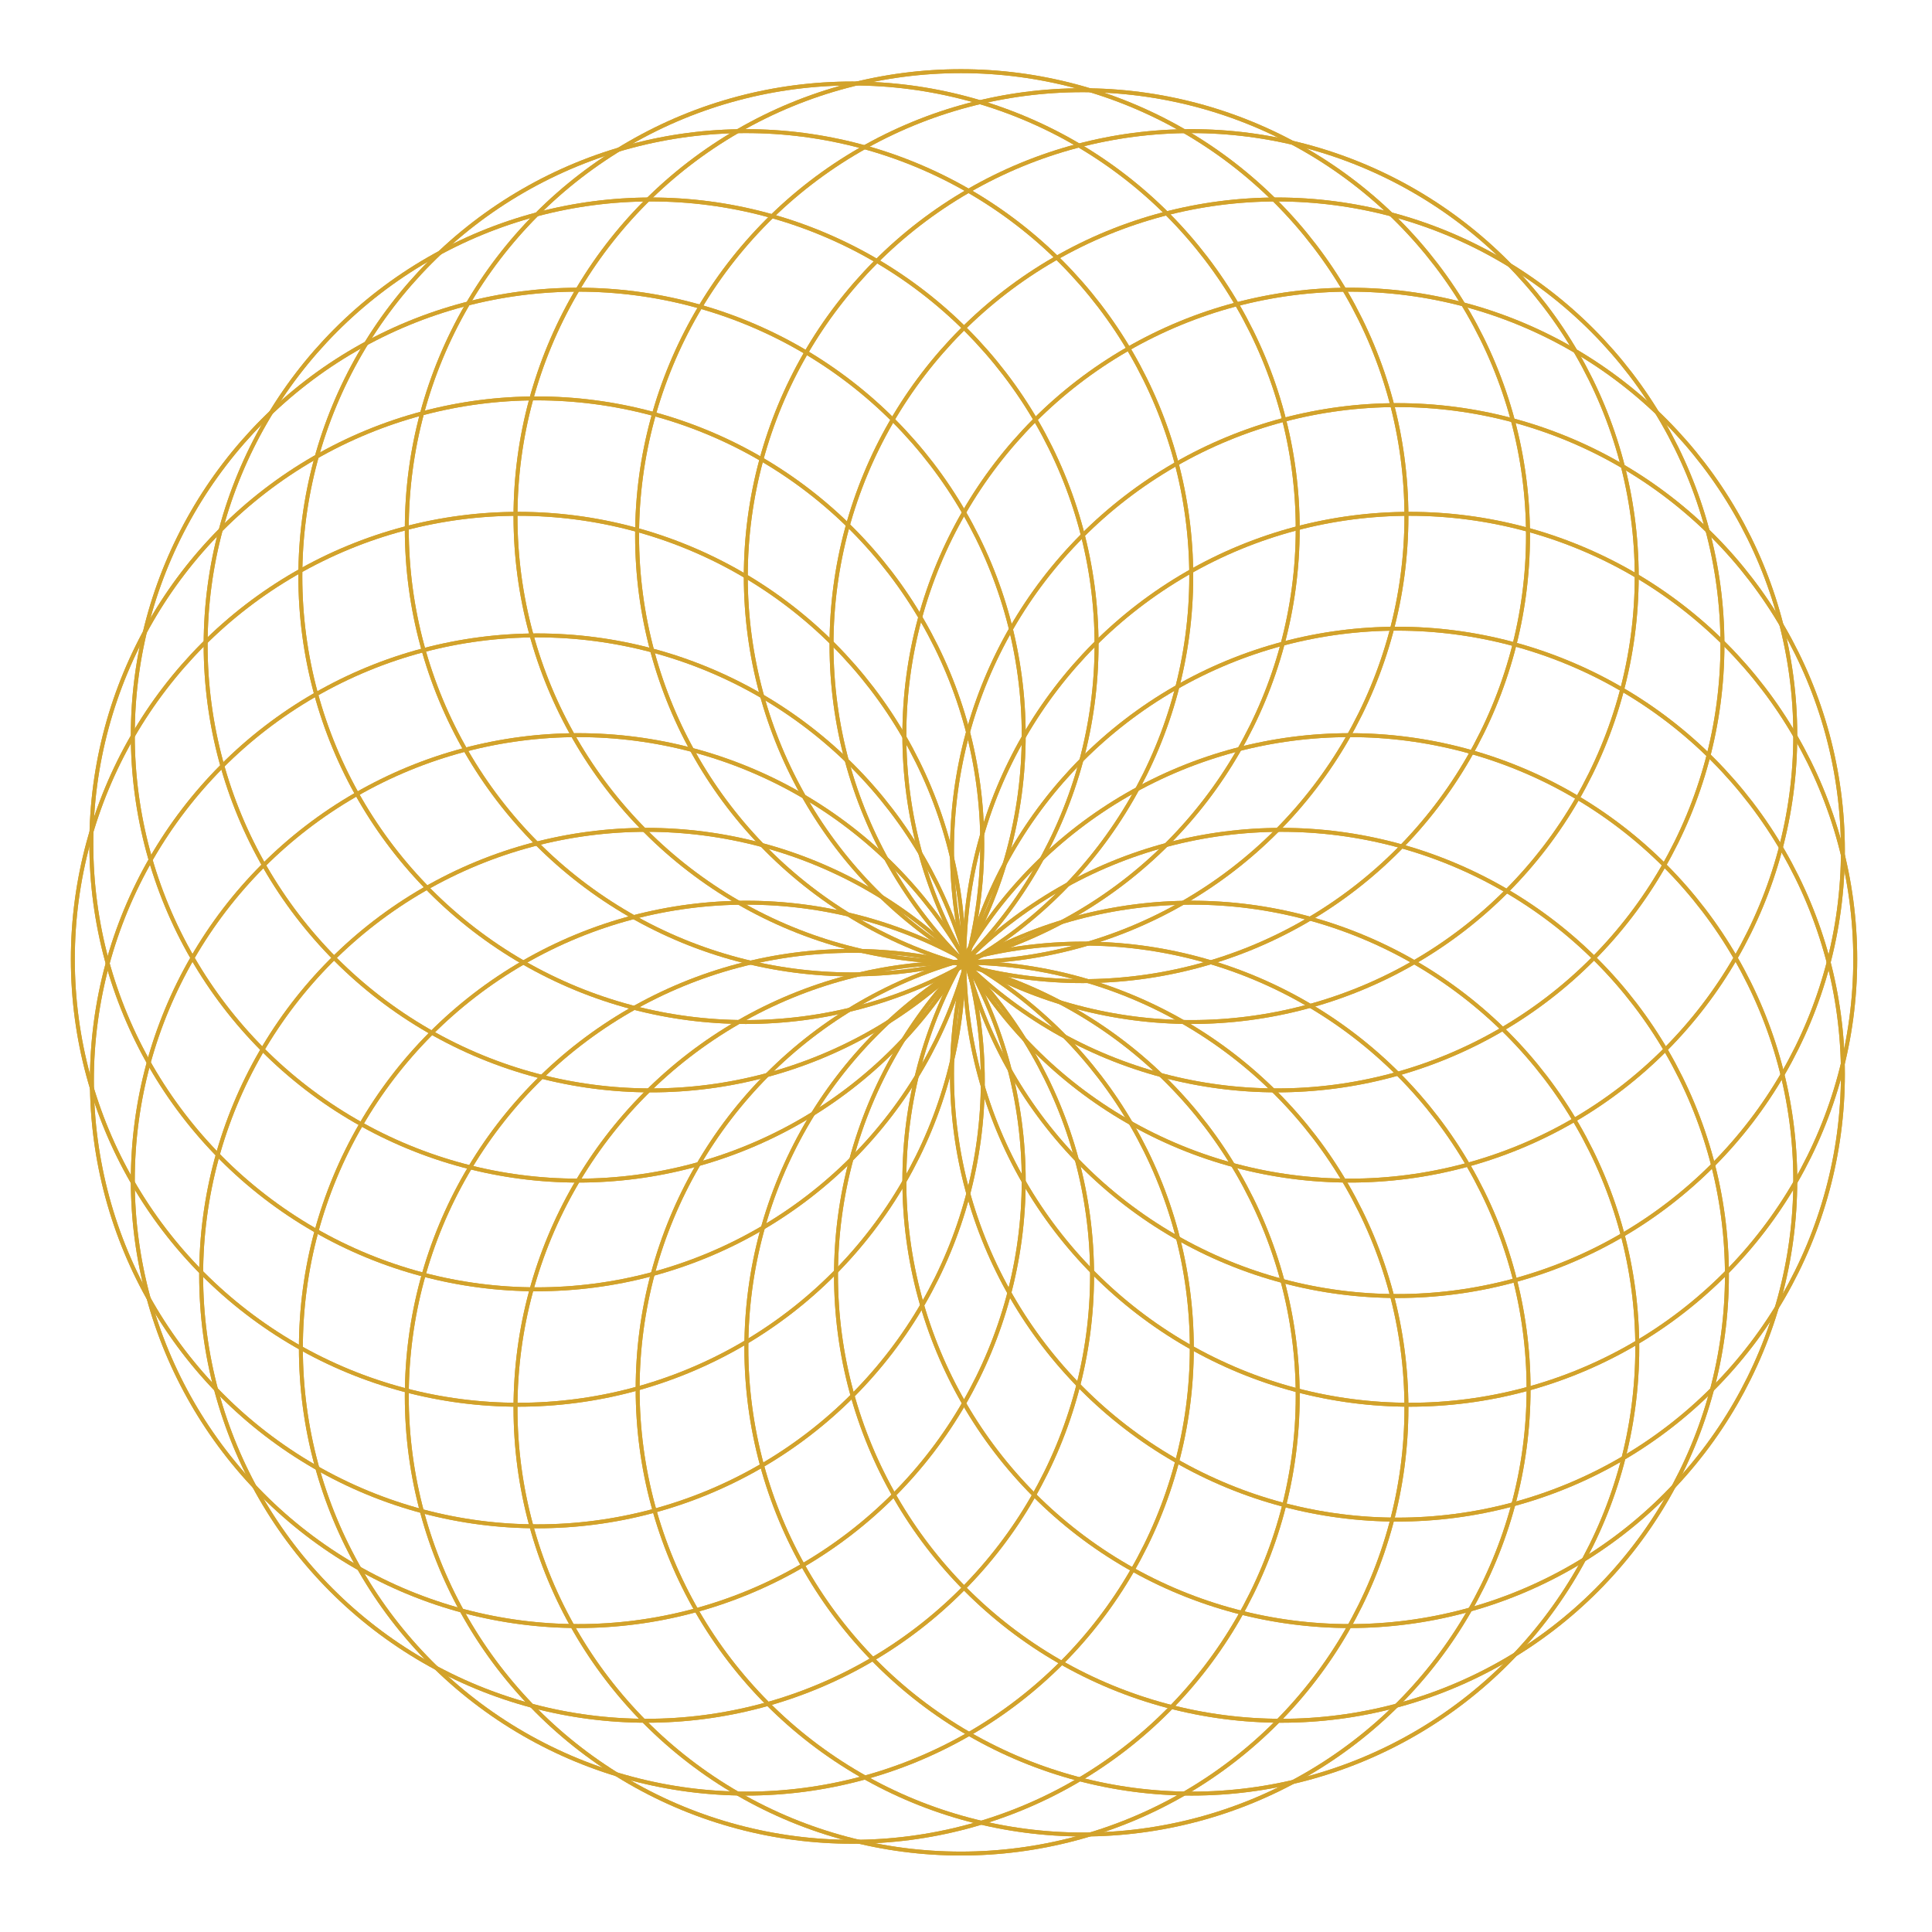 <?xml version="1.0" encoding="utf-8"?>
<!-- Generator: Adobe Illustrator 28.2.0, SVG Export Plug-In . SVG Version: 6.00 Build 0)  -->
<svg version="1.1" xmlns="http://www.w3.org/2000/svg" xmlns:xlink="http://www.w3.org/1999/xlink" x="0px" y="0px"
	 viewBox="0 0 344.8 344.8" style="enable-background:new 0 0 344.8 344.8;" xml:space="preserve">
<style type="text/css">
	.st0{display:none;}
	.st1{display:inline;}
	.st2{fill:#D2A22B;}
	.st3{display:inline;fill:none;stroke:#D2A22B;stroke-miterlimit:10;}
	.st4{fill:none;stroke:#D2A22B;stroke-miterlimit:10;}
	.st5{display:inline;fill:none;stroke:#D2A22B;stroke-linecap:round;stroke-linejoin:round;}
	.st6{fill:none;stroke:#D2A22B;stroke-linecap:round;stroke-linejoin:round;}
	.st7{display:inline;fill:#D0A02B;}
	.st8{display:inline;fill:none;stroke:#D2A22B;stroke-linejoin:round;stroke-miterlimit:10;}
	.st9{display:inline;fill:#D2A22B;}
	.st10{fill:#D0A02B;}
	.st11{fill:none;stroke:#D1A12A;stroke-miterlimit:10;}
	.st12{display:none;fill:none;stroke:#D1A12A;stroke-miterlimit:10;}
	.st13{display:inline;fill:#FFFFFF;stroke:#D2A22B;stroke-miterlimit:10;}
	.st14{fill:none;stroke:#D2A22B;stroke-width:0.7;stroke-miterlimit:10;}
	.st15{display:none;fill:none;stroke:#D2A22B;stroke-width:0.7;stroke-miterlimit:10;}
</style>
<g id="Ebene_1" class="st0">
	<g id="Ebene_6">
		<g class="st1">
			<path class="st2" d="M172.4,37.6l116.8,202.2H55.6L172.4,37.6 M172.4,35.6L53.9,240.8h237L172.4,35.6L172.4,35.6z"/>
		</g>
		<g class="st1">
			<path class="st2" d="M289.2,105L172.4,307.2L55.6,105H289.2 M290.9,104h-237l118.5,205.2L290.9,104L290.9,104z"/>
		</g>
		<g class="st1">
			<path class="st2" d="M229.9,139.2l-57.5,99.6l-57.5-99.6L229.9,139.2 M231.6,138.2H113.1l59.3,102.6L231.6,138.2L231.6,138.2z"/>
		</g>
		<polyline class="st3" points="53.9,104 172.4,172.4 290.9,104 		"/>
		<line class="st3" x1="172.4" y1="309.2" x2="172.4" y2="172.4"/>
		<g class="st1">
			<polyline class="st4" points="290.9,240.8 172.4,172.4 53.9,240.8 			"/>
			<line class="st4" x1="172.4" y1="35.6" x2="172.4" y2="172.4"/>
		</g>
		<g class="st1">
			<path class="st2" d="M250.8,36.6l78.4,135.8l-78.4,135.8H94L15.5,172.4L94,36.6H250.8 M251.4,35.6h-158l-79,136.8l79,136.8h158
				l79-136.8L251.4,35.6L251.4,35.6z"/>
		</g>
		<g class="st1">
			<path class="st2" d="M172.4,105.1l58.3,33.6V206l-58.3,33.6L114.1,206v-67.3L172.4,105.1 M172.4,104l-59.3,34.2v68.4l59.3,34.2
				l59.3-34.2v-68.4L172.4,104L172.4,104z"/>
		</g>
		<circle class="st3" cx="172.4" cy="172.4" r="34.2"/>
		
			<ellipse transform="matrix(0.16 -0.987 0.987 0.16 58.086 344.672)" class="st3" cx="231.6" cy="138.2" rx="34.2" ry="34.2"/>
		
			<ellipse transform="matrix(0.16 -0.987 0.987 0.16 -9.431 402.116)" class="st3" cx="231.6" cy="206.6" rx="34.2" ry="34.2"/>
		<circle class="st3" cx="172.4" cy="240.8" r="34.2"/>
		<circle class="st3" cx="113.1" cy="206.6" r="34.2"/>
		<circle class="st3" cx="172.4" cy="104" r="34.2"/>
		<circle class="st3" cx="53.9" cy="104" r="34.2"/>
		<circle class="st3" cx="290.9" cy="104" r="34.2"/>
		<circle class="st3" cx="172.4" cy="35.6" r="34.2"/>
		<circle class="st3" cx="172.4" cy="309.2" r="34.2"/>
		<circle class="st3" cx="53.9" cy="240.8" r="34.2"/>
		<circle class="st3" cx="290.9" cy="240.8" r="34.2"/>
		<circle class="st3" cx="113.1" cy="138.2" r="34.2"/>
		<g class="st1">
			<path class="st2" d="M56.5,105.5L230,138.9l-57.8,100.2L56.5,105.5 M53.9,104l118.5,136.8l59.3-102.6L53.9,104L53.9,104z"/>
		</g>
		<g class="st1">
			<path class="st2" d="M172.6,105.7l115.7,133.6l-173.5-33.4L172.6,105.7 M172.4,104l-59.3,102.6l177.8,34.2L172.4,104L172.4,104z"
				/>
		</g>
		<g class="st1">
			<path class="st2" d="M114.5,139.2h115.7l-57.8,167L114.5,139.2 M113.1,138.2l59.3,171l59.2-171L113.1,138.2L113.1,138.2z"/>
		</g>
		<g class="st1">
			<path class="st2" d="M172.4,38.6l57.8,167H114.5L172.4,38.6 M172.4,35.6l-59.2,171h118.5L172.4,35.6L172.4,35.6z"/>
		</g>
		<g class="st1">
			<path class="st2" d="M288.2,105.5L172.6,239.1l-57.8-100.2L288.2,105.5 M290.9,104l-177.7,34.2l59.2,102.6L290.9,104L290.9,104z"
				/>
		</g>
		<g class="st1">
			<path class="st2" d="M172.2,105.7L230,205.9L56.5,239.3L172.2,105.7 M172.4,104L53.9,240.8l177.7-34.2L172.4,104L172.4,104z"/>
		</g>
	</g>
	<g id="MBSR">
		<circle class="st5" cx="172.4" cy="172.4" r="158.4"/>
		<g class="st1">
			<g>
				<g>
					<path class="st6" d="M172.2,221.3c0,0-50.9,33.9-69.6,33.9S68.7,240,68.7,221.3s15.2-33.9,33.9-33.9S172.2,221.3,172.2,221.3
						L172.2,221.3z"/>
					<path class="st6" d="M172.6,221.3c0,0,50.9,33.9,69.6,33.9s33.9-15.2,33.9-33.9s-15.2-33.9-33.9-33.9S172.6,221.3,172.6,221.3
						L172.6,221.3z"/>
				</g>
				<circle class="st6" cx="172.4" cy="92.8" r="18"/>
				<path class="st6" d="M123.4,185v-17.6c0-27,21.9-49,49-49l0,0c27,0,49,21.9,49,49V185"/>
			</g>
			<path class="st6" d="M172.6,155.2c-16.6-17.2-32.2,2.9-24.3,17.1c6.2,11.2,24.3,24.3,24.3,24.3c1.7-1.2,18.1-13.1,24.3-24.3
				C204.7,158.1,189.2,137.9,172.6,155.2z"/>
		</g>
		<g class="st1">
			<circle class="st2" cx="310.1" cy="172.4" r="1.6"/>
			<circle class="st2" cx="309" cy="155.1" r="1.6"/>
			<circle class="st2" cx="305.9" cy="138.5" r="1.6"/>
			<circle class="st2" cx="300.8" cy="122.6" r="1.6"/>
			<circle class="st2" cx="294" cy="107.7" r="1.6"/>
			<circle class="st2" cx="285.4" cy="93.7" r="1.6"/>
			<circle class="st2" cx="275.3" cy="80.9" r="1.6"/>
			<circle class="st2" cx="263.8" cy="69.4" r="1.6"/>
			<circle class="st2" cx="251.1" cy="59.4" r="1.6"/>
			<circle class="st2" cx="237.1" cy="50.8" r="1.6"/>
			<circle class="st2" cx="222.2" cy="44" r="1.6"/>
			<circle class="st2" cx="206.3" cy="38.9" r="1.6"/>
			<circle class="st2" cx="189.7" cy="35.8" r="1.6"/>
			<circle class="st2" cx="172.4" cy="34.7" r="1.6"/>
			<circle class="st2" cx="155.1" cy="35.8" r="1.6"/>
			<circle class="st2" cx="138.5" cy="38.9" r="1.6"/>
			<circle class="st2" cx="122.6" cy="44" r="1.6"/>
			<circle class="st2" cx="107.7" cy="50.8" r="1.6"/>
			<circle class="st2" cx="93.7" cy="59.4" r="1.6"/>
			<circle class="st2" cx="80.9" cy="69.4" r="1.6"/>
			<circle class="st2" cx="69.5" cy="80.9" r="1.6"/>
			<circle class="st2" cx="59.4" cy="93.7" r="1.6"/>
			<circle class="st2" cx="50.8" cy="107.7" r="1.6"/>
			<circle class="st2" cx="44" cy="122.6" r="1.6"/>
			<circle class="st2" cx="38.9" cy="138.5" r="1.6"/>
			<circle class="st2" cx="35.8" cy="155.1" r="1.6"/>
			<circle class="st2" cx="34.7" cy="172.4" r="1.6"/>
		</g>
		<g class="st1">
			<circle class="st2" cx="34.7" cy="172.4" r="1.6"/>
			<circle class="st2" cx="35.8" cy="189.7" r="1.6"/>
			<circle class="st2" cx="38.9" cy="206.3" r="1.6"/>
			<circle class="st2" cx="44" cy="222.2" r="1.6"/>
			<circle class="st2" cx="50.8" cy="237.1" r="1.6"/>
			<circle class="st2" cx="59.4" cy="251.1" r="1.6"/>
			<circle class="st2" cx="69.5" cy="263.8" r="1.6"/>
			<circle class="st2" cx="80.9" cy="275.3" r="1.6"/>
			<circle class="st2" cx="93.7" cy="285.4" r="1.6"/>
			<circle class="st2" cx="107.7" cy="294" r="1.6"/>
			<circle class="st2" cx="122.6" cy="300.8" r="1.6"/>
			<circle class="st2" cx="138.5" cy="305.9" r="1.6"/>
			<circle class="st2" cx="155.1" cy="309" r="1.6"/>
			<circle class="st2" cx="172.4" cy="310.1" r="1.6"/>
			<circle class="st2" cx="189.7" cy="309" r="1.6"/>
			<circle class="st2" cx="206.3" cy="305.9" r="1.6"/>
			<circle class="st2" cx="222.2" cy="300.8" r="1.6"/>
			<circle class="st2" cx="237.1" cy="294" r="1.6"/>
			<circle class="st2" cx="251.1" cy="285.4" r="1.6"/>
			<circle class="st2" cx="263.8" cy="275.3" r="1.6"/>
			<circle class="st2" cx="275.3" cy="263.8" r="1.6"/>
			<circle class="st2" cx="285.4" cy="251.1" r="1.6"/>
			<circle class="st2" cx="294" cy="237.1" r="1.6"/>
			<circle class="st2" cx="300.8" cy="222.2" r="1.6"/>
			<circle class="st2" cx="305.9" cy="206.3" r="1.6"/>
			<circle class="st2" cx="309" cy="189.7" r="1.6"/>
			<circle class="st2" cx="310.1" cy="172.4" r="1.6"/>
		</g>
	</g>
	<g id="Lotus_Mitgefuehl">
		<ellipse transform="matrix(0.832 -0.556 0.556 0.832 -36.27 41.647)" class="st7" cx="50.5" cy="80.6" rx="2.1" ry="2.2"/>
		
			<ellipse transform="matrix(0.832 -0.556 0.556 0.832 -46.592 54.229)" class="st7" cx="66.1" cy="103.9" rx="1.4" ry="1.5"/>
		
			<ellipse transform="matrix(0.383 -0.924 0.924 0.383 -182.311 82.339)" class="st7" cx="-29.5" cy="177.6" rx="2.1" ry="2.2"/>
		
			<ellipse transform="matrix(0.383 -0.924 0.924 0.383 -176.193 112.901)" class="st7" cx="-3.6" cy="188.3" rx="1.4" ry="1.5"/>
		
			<ellipse transform="matrix(0.556 -0.832 0.832 0.556 62.402 277.574)" class="st7" cx="290.9" cy="80.4" rx="2.2" ry="2.1"/>
		<ellipse transform="matrix(0.556 -0.832 0.832 0.556 15.437 272.909)" class="st7" cx="263" cy="122" rx="1.5" ry="1.4"/>
		
			<ellipse transform="matrix(0.556 -0.832 0.832 0.556 36.051 274.914)" class="st7" cx="275.2" cy="103.7" rx="1.5" ry="1.4"/>
		
			<ellipse transform="matrix(0.924 -0.383 0.383 0.924 -44.095 156.298)" class="st7" cx="370.8" cy="189" rx="2.2" ry="2.1"/>
		
			<ellipse transform="matrix(0.924 -0.383 0.383 0.924 -50.574 139.158)" class="st7" cx="324.5" cy="196.7" rx="1.5" ry="1.4"/>
		<ellipse transform="matrix(0.924 -0.383 0.383 0.924 -64.887 117.787)" class="st7" cx="263.6" cy="222" rx="3.7" ry="3.5"/>
		
			<ellipse transform="matrix(0.924 -0.383 0.383 0.924 -45.814 146.289)" class="st7" cx="344.8" cy="188.3" rx="1.5" ry="1.4"/>
		
			<ellipse transform="matrix(0.924 -0.383 0.383 0.924 -60.094 124.896)" class="st7" cx="283.9" cy="213.5" rx="2.9" ry="2.8"/>
		
			<ellipse transform="matrix(0.924 -0.383 0.383 0.924 -55.334 132.027)" class="st7" cx="304.2" cy="205.1" rx="2.2" ry="2.1"/>
		<circle class="st7" cx="170.9" cy="51.4" r="2.1"/>
		<circle class="st7" cx="170.9" cy="99.8" r="1.4"/>
		<circle class="st7" cx="170.9" cy="78.6" r="1.4"/>
		<circle class="st3" cx="170.9" cy="15.5" r="4.3"/>
		<path class="st8" d="M170.6,260.7L170.6,260.7L170.6,260.7L170.6,260.7z"/>
		<path class="st8" d="M117.8,188.2c0.7-4,2.1-7.7,4-11.1c-0.7-4.5-1.1-9-1.1-13.7c0-14.6,3.7-28.5,9.1-40.9
			c-32.1-23.4-71-29.1-71-29.1s-9.3,36.9-0.7,74.9 M101.1,156.2c1.3-0.9,3.1-0.5,4,0.9c0.9,1.3,0.6,3.1-0.7,4s-3.1,0.5-4-0.9
			C99.4,158.9,99.8,157.1,101.1,156.2z M79.1,123.4c-0.7,0.4-1.5,0.2-2-0.4s-0.3-1.6,0.4-2c0.7-0.4,1.5-0.2,2,0.4
			S79.8,123,79.1,123.4z M91.7,142.3c-1,0.7-2.3,0.4-3-0.6s-0.4-2.4,0.5-3c1-0.7,2.3-0.4,3,0.6S92.7,141.6,91.7,142.3z"/>
		<path class="st7" d="M77.5,121c-0.7,0.4-0.8,1.3-0.4,2s1.3,0.9,2,0.4c0.7-0.4,0.8-1.3,0.4-2S78.1,120.5,77.5,121z"/>
		<path class="st7" d="M104.3,161.1c1.3-0.9,1.6-2.7,0.7-4s-2.7-1.7-4-0.9s-1.6,2.7-0.7,4C101.2,161.6,103,162,104.3,161.1z"/>
		<path class="st7" d="M89.3,138.6c-1,0.7-1.2,2-0.5,3s2,1.3,3,0.6s1.2-2,0.5-3S90.3,138,89.3,138.6z"/>
		<path class="st8" d="M73.2,204.8c-7.6-11.4-12.4-24-15.2-36.4c-39.1-1.1-73.6,15.3-73.6,15.3S7,247,58.4,268.3
			s112.1-7.5,112.1-7.5S104.1,251,73.2,204.8z M18,197.3c-0.3,0.7-1.1,1.1-1.9,0.7s-1.1-1.1-0.8-1.9s1.1-1.1,1.9-0.7
			C18,195.7,18.3,196.6,18,197.3z M39,206c-0.4,1.1-1.7,1.6-2.8,1.1s-1.7-1.7-1.2-2.8s1.7-1.6,2.8-1.1S39.5,204.9,39,206z M60,214.7
			c-0.6,1.4-2.3,2.1-3.8,1.5s-2.2-2.3-1.6-3.7c0.6-1.4,2.3-2.1,3.8-1.5C59.9,211.5,60.6,213.2,60,214.7z M81,223.4
			c-0.7,1.8-2.9,2.6-4.7,1.9s-2.8-2.9-2-4.7c0.7-1.8,2.9-2.6,4.7-1.9C80.8,219.5,81.7,221.5,81,223.4z"/>
		<path class="st8" d="M58.1,168.3c2.8,12.4,7.6,25,15.2,36.4c30.9,46.2,97.3,56,97.3,56s0,0,0-0.1c-0.2-0.2-1-0.9-2.2-2
			c-8.1-6.1-36.2-28.3-46.9-47.5c-4.1-7.3-5.1-15.5-3.7-22.9"/>
		<path class="st7" d="M17.2,195.4c-0.7-0.3-1.6,0-1.9,0.7s0.1,1.6,0.8,1.9s1.6,0,1.9-0.7C18.3,196.6,18,195.7,17.2,195.4z"/>
		<path class="st7" d="M79,218.7c-1.9-0.8-4,0.1-4.7,1.9c-0.7,1.8,0.2,3.9,2,4.7s4-0.1,4.7-1.9C81.7,221.5,80.8,219.5,79,218.7z"/>
		<path class="st7" d="M58.4,210.9c-1.5-0.6-3.2,0-3.8,1.5c-0.6,1.4,0.1,3.1,1.6,3.7c1.5,0.6,3.2,0,3.8-1.5
			C60.6,213.2,59.9,211.5,58.4,210.9z"/>
		<path class="st7" d="M37.8,203.2c-1.1-0.5-2.4,0-2.8,1.1s0.1,2.3,1.2,2.8c1.1,0.5,2.4,0,2.8-1.1S38.9,203.6,37.8,203.2z"/>
		<path class="st8" d="M283.2,168.3c8.7-38.1-0.6-75.1-0.6-75.1s-39,5.8-71.2,29.3c5.4,12.5,9.1,26.3,9.1,41c0,4.7-0.4,9.2-1.1,13.7
			c1.9,3.3,3.3,7.1,4,11 M249,139.1c0.7-1,2-1.3,3-0.6s1.2,2,0.5,3s-2,1.3-3,0.6C248.6,141.5,248.4,140.1,249,139.1z M236.2,157
			c0.9-1.3,2.7-1.7,4-0.9c1.3,0.9,1.6,2.7,0.7,4c-0.9,1.3-2.7,1.7-4,0.9S235.3,158.3,236.2,157z"/>
		<path class="st7" d="M237,161c1.3,0.9,3.1,0.5,4-0.9c0.9-1.3,0.6-3.1-0.7-4s-3.1-0.5-4,0.9C235.3,158.3,235.7,160.1,237,161z"/>
		<path class="st7" d="M249.6,142.1c1,0.7,2.3,0.4,3-0.6s0.4-2.4-0.5-3c-1-0.7-2.3-0.4-3,0.6C248.4,140.1,248.6,141.5,249.6,142.1z"
			/>
		<path class="st8" d="M283.2,168.3c-2.8,12.4-7.6,24.9-15.2,36.3c-30.9,46.3-97.4,56.1-97.4,56.1s60.7,28.8,112.1,7.5
			s74-84.6,74-84.6S322.2,167.3,283.2,168.3z"/>
		<path class="st8" d="M223.4,188.2c1.4,7.5,0.4,15.6-3.7,22.9c-11.2,20.1-38.5,41.3-46.9,47.6c-1.4,1.3-2.2,2-2.2,2
			s66.5-9.8,97.4-56.1c7.6-11.4,12.3-23.9,15.2-36.3"/>
		<path class="st8" d="M168,173.9c0.9,0.8,1.7,1.6,2.6,2.5c0.9-0.9,1.8-1.8,2.7-2.6 M211.4,122.5c-14.4-33.2-40.7-56.3-40.7-56.3
			s-26.4,23.1-40.8,56.4 M170.9,118.9c1.2,0,2.1,1,2.1,2.1c0,1.2-1,2.1-2.1,2.1c-1.2,0-2.1-1-2.1-2.1
			C168.7,119.8,169.7,118.9,170.9,118.9z M170.9,139.4c1.6,0,2.8,1.3,2.8,2.8c0,1.6-1.3,2.8-2.8,2.8c-1.6,0-2.8-1.3-2.8-2.8
			C168,140.7,169.3,139.4,170.9,139.4z"/>
		<path class="st8" d="M170.6,260.7L170.6,260.7L170.6,260.7L170.6,260.7z"/>
		<path class="st8" d="M129.9,122.6c-5.4,12.4-9.1,26.3-9.1,40.9c0,4.6,0.4,9.2,1.1,13.7c8.3-14.4,26.7-21.3,46.1-3.2"/>
		<path class="st8" d="M170.5,260.2l-0.1-0.1c0.1,0.3,0.2,0.4,0.2,0.5l0,0c0,0,0,0,0-0.1C170.6,260.6,170.6,260.4,170.5,260.2z"/>
		<path class="st8" d="M170.6,260.7c0-0.1-0.1-0.3-0.2-0.5c-0.3-0.2-1-0.7-2-1.5C169.6,259.8,170.3,260.5,170.6,260.7z"/>
		<path class="st8" d="M173.2,173.9c19.5-18,37.9-11.1,46.1,3.3c0.7-4.5,1.1-9.1,1.1-13.7c0-14.6-3.7-28.5-9.1-41"/>
		<path class="st8" d="M170.7,260.3c0,0.2-0.1,0.3-0.1,0.4s0,0.1,0,0.1s0.1-0.2,0.2-0.6C170.8,260.2,170.7,260.2,170.7,260.3z"/>
		<path class="st8" d="M170.5,260.2c0,0.2,0.1,0.3,0.1,0.4c0-0.1,0-0.2,0.1-0.4C170.7,260.3,170.6,260.3,170.5,260.2
			C170.6,260.3,170.6,260.3,170.5,260.2z"/>
		<path class="st8" d="M170.8,260.2c-0.1,0.4-0.2,0.6-0.2,0.6s0.8-0.7,2.2-2C171.9,259.4,171.3,259.9,170.8,260.2z"/>
		<path class="st7" d="M170.9,145.1c1.6,0,2.8-1.3,2.8-2.8c0-1.6-1.3-2.8-2.8-2.8c-1.6,0-2.8,1.3-2.8,2.8
			C168,143.8,169.3,145.1,170.9,145.1z"/>
		<path class="st7" d="M170.9,123.1c1.2,0,2.1-1,2.1-2.1c0-1.2-1-2.1-2.1-2.1c-1.2,0-2.1,1-2.1,2.1
			C168.7,122.2,169.7,123.1,170.9,123.1z"/>
		<path class="st9" d="M174,202.2c-1.1,0.4-2.2,1.2-3.4,2.4c-1.1-1.2-2.3-1.9-3.4-2.3c-5.3-2-9.3,4.5-6.6,9.4
			c1.2,2.2,3.6,4.6,5.7,6.5c2.3,2,4.3,3.5,4.3,3.5c0.4-0.3,2.2-1.6,4.3-3.5s4.4-4.2,5.7-6.5C183.3,206.7,179.3,200.2,174,202.2z"/>
		<g class="st1">
			<circle class="st10" cx="110.9" cy="304.7" r="2.8"/>
			<circle class="st10" cx="134.3" cy="307" r="2.8"/>
			<circle class="st10" cx="159.8" cy="308.4" r="2.8"/>
			<circle class="st10" cx="185.3" cy="308.4" r="2.8"/>
			<circle class="st10" cx="210.8" cy="307" r="2.8"/>
			<circle class="st10" cx="89.1" cy="302" r="2.7"/>
			<circle class="st10" cx="68.2" cy="298.2" r="2.6"/>
			<circle class="st10" cx="47.4" cy="291.6" r="2.4"/>
			<circle class="st10" cx="26.5" cy="282.9" r="2.3"/>
			
				<ellipse transform="matrix(1 -2.487546e-03 2.487546e-03 1 -0.679 1.477521e-02)" class="st10" cx="5.6" cy="273.1" rx="2.2" ry="2.2"/>
			<circle class="st10" cx="-15.3" cy="263.1" r="2"/>
			<circle class="st10" cx="-36.2" cy="253.7" r="1.9"/>
			<circle class="st10" cx="-57.1" cy="245.9" r="1.8"/>
			<circle class="st10" cx="-78" cy="240.6" r="1.6"/>
			<circle class="st10" cx="-98.8" cy="238.6" r="1.5"/>
		</g>
		<g class="st1">
			<circle class="st10" cx="233.9" cy="304.7" r="2.8"/>
			<circle class="st10" cx="255.6" cy="302" r="2.7"/>
			<circle class="st10" cx="276.5" cy="298.2" r="2.6"/>
			<circle class="st10" cx="297.4" cy="291.6" r="2.4"/>
			<circle class="st10" cx="318.3" cy="282.9" r="2.3"/>
			<circle class="st10" cx="339.2" cy="273.1" r="2.2"/>
			<circle class="st10" cx="360.1" cy="263.1" r="2"/>
			<circle class="st10" cx="381" cy="253.7" r="1.9"/>
			<circle class="st10" cx="401.9" cy="245.9" r="1.8"/>
			<circle class="st10" cx="422.7" cy="240.6" r="1.7"/>
			<circle class="st10" cx="443.6" cy="238.6" r="1.5"/>
		</g>
	</g>
	<g id="Ebene_3">
		<g class="st1">
			<circle class="st11" cx="103" cy="131.8" r="79.5"/>
			<circle class="st11" cx="103" cy="211.3" r="79.5"/>
			<circle class="st11" cx="240.6" cy="131.7" r="79.5"/>
			<circle class="st11" cx="240.6" cy="211.3" r="79.5"/>
			<circle class="st11" cx="171.2" cy="92.9" r="79.5"/>
			<circle class="st12" cx="171.2" cy="172.4" r="79.5"/>
			<circle class="st11" cx="171.2" cy="251.9" r="79.5"/>
		</g>
		<g class="st1">
			<circle class="st11" cx="212.4" cy="103.5" r="79.5"/>
			<circle class="st11" cx="132.9" cy="103.5" r="79.5"/>
			<circle class="st11" cx="212.4" cy="241.2" r="79.5"/>
			<circle class="st11" cx="132.9" cy="241.2" r="79.5"/>
			<circle class="st11" cx="251.3" cy="171.8" r="79.5"/>
			<circle class="st11" cx="92.3" cy="171.8" r="79.5"/>
		</g>
		<g class="st1">
			<circle class="st11" cx="212.4" cy="103.5" r="79.5"/>
			<circle class="st11" cx="132.9" cy="103.5" r="79.5"/>
			<circle class="st11" cx="212.4" cy="241.2" r="79.5"/>
			<circle class="st11" cx="132.9" cy="241.2" r="79.5"/>
			<circle class="st11" cx="251.3" cy="171.8" r="79.5"/>
			<circle class="st11" cx="92.3" cy="171.8" r="79.5"/>
		</g>
		<g class="st1">
			<circle class="st11" cx="151.8" cy="95" r="79.5"/>
			<circle class="st11" cx="95.6" cy="151.2" r="79.5"/>
			<circle class="st11" cx="249.2" cy="192.3" r="79.5"/>
			<circle class="st11" cx="193" cy="248.5" r="79.5"/>
			<circle class="st11" cx="227.6" cy="115.8" r="79.5"/>
			<circle class="st11" cx="115.2" cy="228.2" r="79.5"/>
		</g>
		<g class="st1">
			<circle class="st11" cx="151.8" cy="95" r="79.5"/>
			<circle class="st11" cx="95.6" cy="151.2" r="79.5"/>
			<circle class="st11" cx="249.2" cy="192.3" r="79.5"/>
			<circle class="st11" cx="193" cy="248.5" r="79.5"/>
			<circle class="st11" cx="227.6" cy="115.8" r="79.5"/>
			<circle class="st11" cx="115.2" cy="228.2" r="79.5"/>
		</g>
		<g class="st1">
			<circle class="st11" cx="249.2" cy="152.4" r="79.5"/>
			<circle class="st11" cx="192.9" cy="96.2" r="79.5"/>
			<circle class="st11" cx="151.9" cy="249.8" r="79.5"/>
			<circle class="st11" cx="95.6" cy="193.5" r="79.5"/>
			<circle class="st11" cx="228.4" cy="228.2" r="79.5"/>
			<circle class="st11" cx="115.9" cy="115.8" r="79.5"/>
		</g>
		<g class="st1">
			<circle class="st11" cx="249.2" cy="152.4" r="79.5"/>
			<circle class="st11" cx="192.9" cy="96.2" r="79.5"/>
			<circle class="st11" cx="151.9" cy="249.8" r="79.5"/>
			<circle class="st11" cx="95.6" cy="193.5" r="79.5"/>
			<circle class="st11" cx="228.4" cy="228.2" r="79.5"/>
			<circle class="st11" cx="115.9" cy="115.8" r="79.5"/>
		</g>
	</g>
	<g id="Blume">
		<g class="st1">
			<path class="st4" d="M213.1,93c0,43.8-40.7,79.4-40.7,79.4s-40.7-35.5-40.7-79.4s40.7-79.4,40.7-79.4S213.1,49.2,213.1,93z"/>
			<path class="st4" d="M131.7,251.7c0-43.8,40.7-79.4,40.7-79.4s40.7,35.5,40.7,79.4s-40.7,79.4-40.7,79.4S131.7,295.6,131.7,251.7
				z"/>
			<path class="st4" d="M251.7,213.1c-43.8,0-79.4-40.7-79.4-40.7s35.5-40.7,79.4-40.7s79.4,40.7,79.4,40.7S295.6,213.1,251.7,213.1
				z"/>
			<path class="st4" d="M93,131.7c43.8,0,79.4,40.7,79.4,40.7s-35.5,40.7-79.4,40.7s-79.4-40.7-79.4-40.7S49.2,131.7,93,131.7z"/>
			<path class="st4" d="M257.3,145c-31,31-84.9,27.4-84.9,27.4s-3.6-53.9,27.4-84.9s84.9-27.4,84.9-27.4S288.2,114,257.3,145z"/>
			<path class="st4" d="M87.5,199.8c31-31,84.9-27.4,84.9-27.4s3.6,53.9-27.4,84.9s-84.9,27.4-84.9,27.4S56.5,230.7,87.5,199.8z"/>
			<path class="st4" d="M199.8,257.3c-31-31-27.4-84.9-27.4-84.9s53.9-3.6,84.9,27.4s27.4,84.9,27.4,84.9S230.7,288.2,199.8,257.3z"
				/>
			<path class="st4" d="M145,87.5c31,31,27.4,84.9,27.4,84.9S118.5,176,87.5,145S60.2,60.2,60.2,60.2S114,56.5,145,87.5z"/>
		</g>
		<circle class="st3" cx="172.4" cy="79.4" r="65.7"/>
		<circle class="st13" cx="172.4" cy="172.5" r="65.7"/>
		<circle class="st3" cx="172.4" cy="265.4" r="65.7"/>
		<circle class="st3" cx="265.4" cy="172.4" r="65.7"/>
		<circle class="st3" cx="79.4" cy="172.4" r="65.7"/>
		<g class="st1">
			<circle class="st4" cx="238.1" cy="106.7" r="65.7"/>
			<circle class="st4" cx="106.6" cy="238.2" r="65.7"/>
		</g>
		<g class="st1">
			<circle class="st4" cx="238.1" cy="238.2" r="65.7"/>
			<circle class="st4" cx="106.6" cy="106.7" r="65.7"/>
		</g>
		<g class="st1">
			<g>
				<circle class="st2" cx="60" cy="60" r="2.4"/>
				<circle class="st2" cx="172.5" cy="13.7" r="2.4"/>
				<circle class="st2" cx="172.5" cy="331.1" r="2.4"/>
				<circle class="st2" cx="284.7" cy="60" r="2.4"/>
				<circle class="st2" cx="331.1" cy="172.5" r="2.4"/>
				<circle class="st2" cx="13.7" cy="172.5" r="2.4"/>
				<circle class="st2" cx="60" cy="284.7" r="2.4"/>
				<circle class="st2" cx="284.7" cy="284.7" r="2.4"/>
			</g>
			<g>
				<path class="st2" d="M172.5,164.6c-8.6-8.9-16.6,1.5-12.5,8.9c3.2,5.8,12.5,12.5,12.5,12.5c0.9-0.6,9.3-6.8,12.5-12.5
					C189.1,166.2,181.1,155.7,172.5,164.6z"/>
			</g>
		</g>
	</g>
	<g id="Ebene_7" class="st1">
		<g>
			<circle class="st11" cx="102.8" cy="131.8" r="79.6"/>
			<circle class="st11" cx="102.8" cy="211.3" r="79.6"/>
			<circle class="st11" cx="240.6" cy="131.7" r="79.6"/>
			<circle class="st11" cx="240.6" cy="211.3" r="79.6"/>
			<circle class="st11" cx="171.2" cy="92.8" r="79.6"/>
			<circle class="st12" cx="171.2" cy="172.4" r="79.6"/>
			<circle class="st11" cx="171.2" cy="251.9" r="79.6"/>
		</g>
		<g>
			<circle class="st11" cx="212.3" cy="103.5" r="79.6"/>
			<circle class="st11" cx="132.8" cy="103.5" r="79.6"/>
			<circle class="st11" cx="212.4" cy="241.2" r="79.6"/>
			<circle class="st11" cx="132.8" cy="241.2" r="79.6"/>
			<circle class="st11" cx="251.3" cy="171.8" r="79.6"/>
			<circle class="st11" cx="92.1" cy="171.8" r="79.6"/>
		</g>
		<g>
			<circle class="st11" cx="212.3" cy="103.5" r="79.6"/>
			<circle class="st11" cx="132.8" cy="103.5" r="79.6"/>
			<circle class="st11" cx="212.4" cy="241.2" r="79.6"/>
			<circle class="st11" cx="132.8" cy="241.2" r="79.6"/>
			<circle class="st11" cx="251.3" cy="171.8" r="79.6"/>
			<circle class="st11" cx="92.1" cy="171.8" r="79.6"/>
		</g>
		<g>
			<circle class="st11" cx="151.7" cy="95" r="79.6"/>
			<circle class="st11" cx="95.5" cy="151.2" r="79.6"/>
			<circle class="st11" cx="249.2" cy="192.3" r="79.6"/>
			<circle class="st11" cx="192.9" cy="248.6" r="79.6"/>
			<circle class="st11" cx="227.6" cy="115.7" r="79.6"/>
			<circle class="st11" cx="115.1" cy="228.2" r="79.6"/>
		</g>
		<g>
			<circle class="st11" cx="151.7" cy="95" r="79.6"/>
			<circle class="st11" cx="95.5" cy="151.2" r="79.6"/>
			<circle class="st11" cx="249.2" cy="192.3" r="79.6"/>
			<circle class="st11" cx="192.9" cy="248.6" r="79.6"/>
			<circle class="st11" cx="227.6" cy="115.7" r="79.6"/>
			<circle class="st11" cx="115.1" cy="228.2" r="79.6"/>
		</g>
		<g>
			<circle class="st11" cx="249.1" cy="152.4" r="79.6"/>
			<circle class="st11" cx="192.9" cy="96.1" r="79.6"/>
			<circle class="st11" cx="151.8" cy="249.8" r="79.6"/>
			<circle class="st11" cx="95.5" cy="193.6" r="79.6"/>
			<circle class="st11" cx="228.4" cy="228.2" r="79.6"/>
			<circle class="st11" cx="115.8" cy="115.7" r="79.6"/>
		</g>
		<g>
			<circle class="st11" cx="249.1" cy="152.4" r="79.6"/>
			<circle class="st11" cx="192.9" cy="96.1" r="79.6"/>
			<circle class="st11" cx="151.8" cy="249.8" r="79.6"/>
			<circle class="st11" cx="95.5" cy="193.6" r="79.6"/>
			<circle class="st11" cx="228.4" cy="228.2" r="79.6"/>
			<circle class="st11" cx="115.8" cy="115.7" r="79.6"/>
		</g>
	</g>
</g>
<g id="Ebene_2">
	<g>
		<circle class="st14" cx="103.2" cy="131.2" r="79.5"/>
		<circle class="st14" cx="103.2" cy="210.7" r="79.5"/>
		<circle class="st14" cx="240.9" cy="131.2" r="79.5"/>
		<circle class="st14" cx="240.9" cy="210.7" r="79.5"/>
		<circle class="st14" cx="171.5" cy="92.2" r="79.5"/>
		<circle class="st15" cx="171.5" cy="171.8" r="79.5"/>
		<circle class="st14" cx="171.5" cy="251.3" r="79.5"/>
	</g>
	<g>
		<circle class="st14" cx="212.6" cy="102.9" r="79.5"/>
		<circle class="st14" cx="133.1" cy="102.9" r="79.5"/>
		<circle class="st14" cx="212.7" cy="240.6" r="79.5"/>
		<circle class="st14" cx="133.2" cy="240.6" r="79.5"/>
		<circle class="st14" cx="251.6" cy="171.2" r="79.5"/>
		<circle class="st14" cx="92.5" cy="171.2" r="79.5"/>
	</g>
	<g>
		<circle class="st14" cx="212.6" cy="102.9" r="79.5"/>
		<circle class="st14" cx="133.1" cy="102.9" r="79.5"/>
		<circle class="st14" cx="212.7" cy="240.6" r="79.5"/>
		<circle class="st14" cx="133.2" cy="240.6" r="79.5"/>
		<circle class="st14" cx="251.6" cy="171.2" r="79.5"/>
		<circle class="st14" cx="92.5" cy="171.2" r="79.5"/>
	</g>
	<g>
		<circle class="st14" cx="152.1" cy="94.4" r="79.5"/>
		<circle class="st14" cx="95.8" cy="150.6" r="79.5"/>
		<circle class="st14" cx="249.4" cy="191.7" r="79.5"/>
		<circle class="st14" cx="193.3" cy="247.9" r="79.5"/>
		<circle class="st14" cx="227.9" cy="115.1" r="79.5"/>
		<circle class="st14" cx="115.4" cy="227.6" r="79.5"/>
	</g>
	<g>
		<circle class="st14" cx="152.1" cy="94.4" r="79.5"/>
		<circle class="st14" cx="95.8" cy="150.6" r="79.5"/>
		<circle class="st14" cx="249.4" cy="191.7" r="79.5"/>
		<circle class="st14" cx="193.3" cy="247.9" r="79.5"/>
		<circle class="st14" cx="227.9" cy="115.1" r="79.5"/>
		<circle class="st14" cx="115.4" cy="227.6" r="79.5"/>
	</g>
	<g>
		<circle class="st14" cx="249.4" cy="151.8" r="79.5"/>
		<circle class="st14" cx="193.2" cy="95.6" r="79.5"/>
		<circle class="st14" cx="152.1" cy="249.2" r="79.5"/>
		<circle class="st14" cx="95.9" cy="192.9" r="79.5"/>
		<circle class="st14" cx="228.7" cy="227.6" r="79.5"/>
		<circle class="st14" cx="116.2" cy="115.1" r="79.5"/>
	</g>
	<g>
		<circle class="st14" cx="249.4" cy="151.8" r="79.5"/>
		<circle class="st14" cx="193.2" cy="95.6" r="79.5"/>
		<circle class="st14" cx="152.1" cy="249.2" r="79.5"/>
		<circle class="st14" cx="95.9" cy="192.9" r="79.5"/>
		<circle class="st14" cx="228.7" cy="227.6" r="79.5"/>
		<circle class="st14" cx="116.2" cy="115.1" r="79.5"/>
	</g>
	<g>
		<circle class="st14" cx="103.2" cy="131.2" r="79.5"/>
		<circle class="st14" cx="103.2" cy="210.7" r="79.5"/>
		<circle class="st14" cx="240.9" cy="131.2" r="79.5"/>
		<circle class="st14" cx="240.9" cy="210.7" r="79.5"/>
		<circle class="st14" cx="171.5" cy="92.2" r="79.5"/>
		<circle class="st14" cx="171.5" cy="251.3" r="79.5"/>
	</g>
</g>
</svg>
